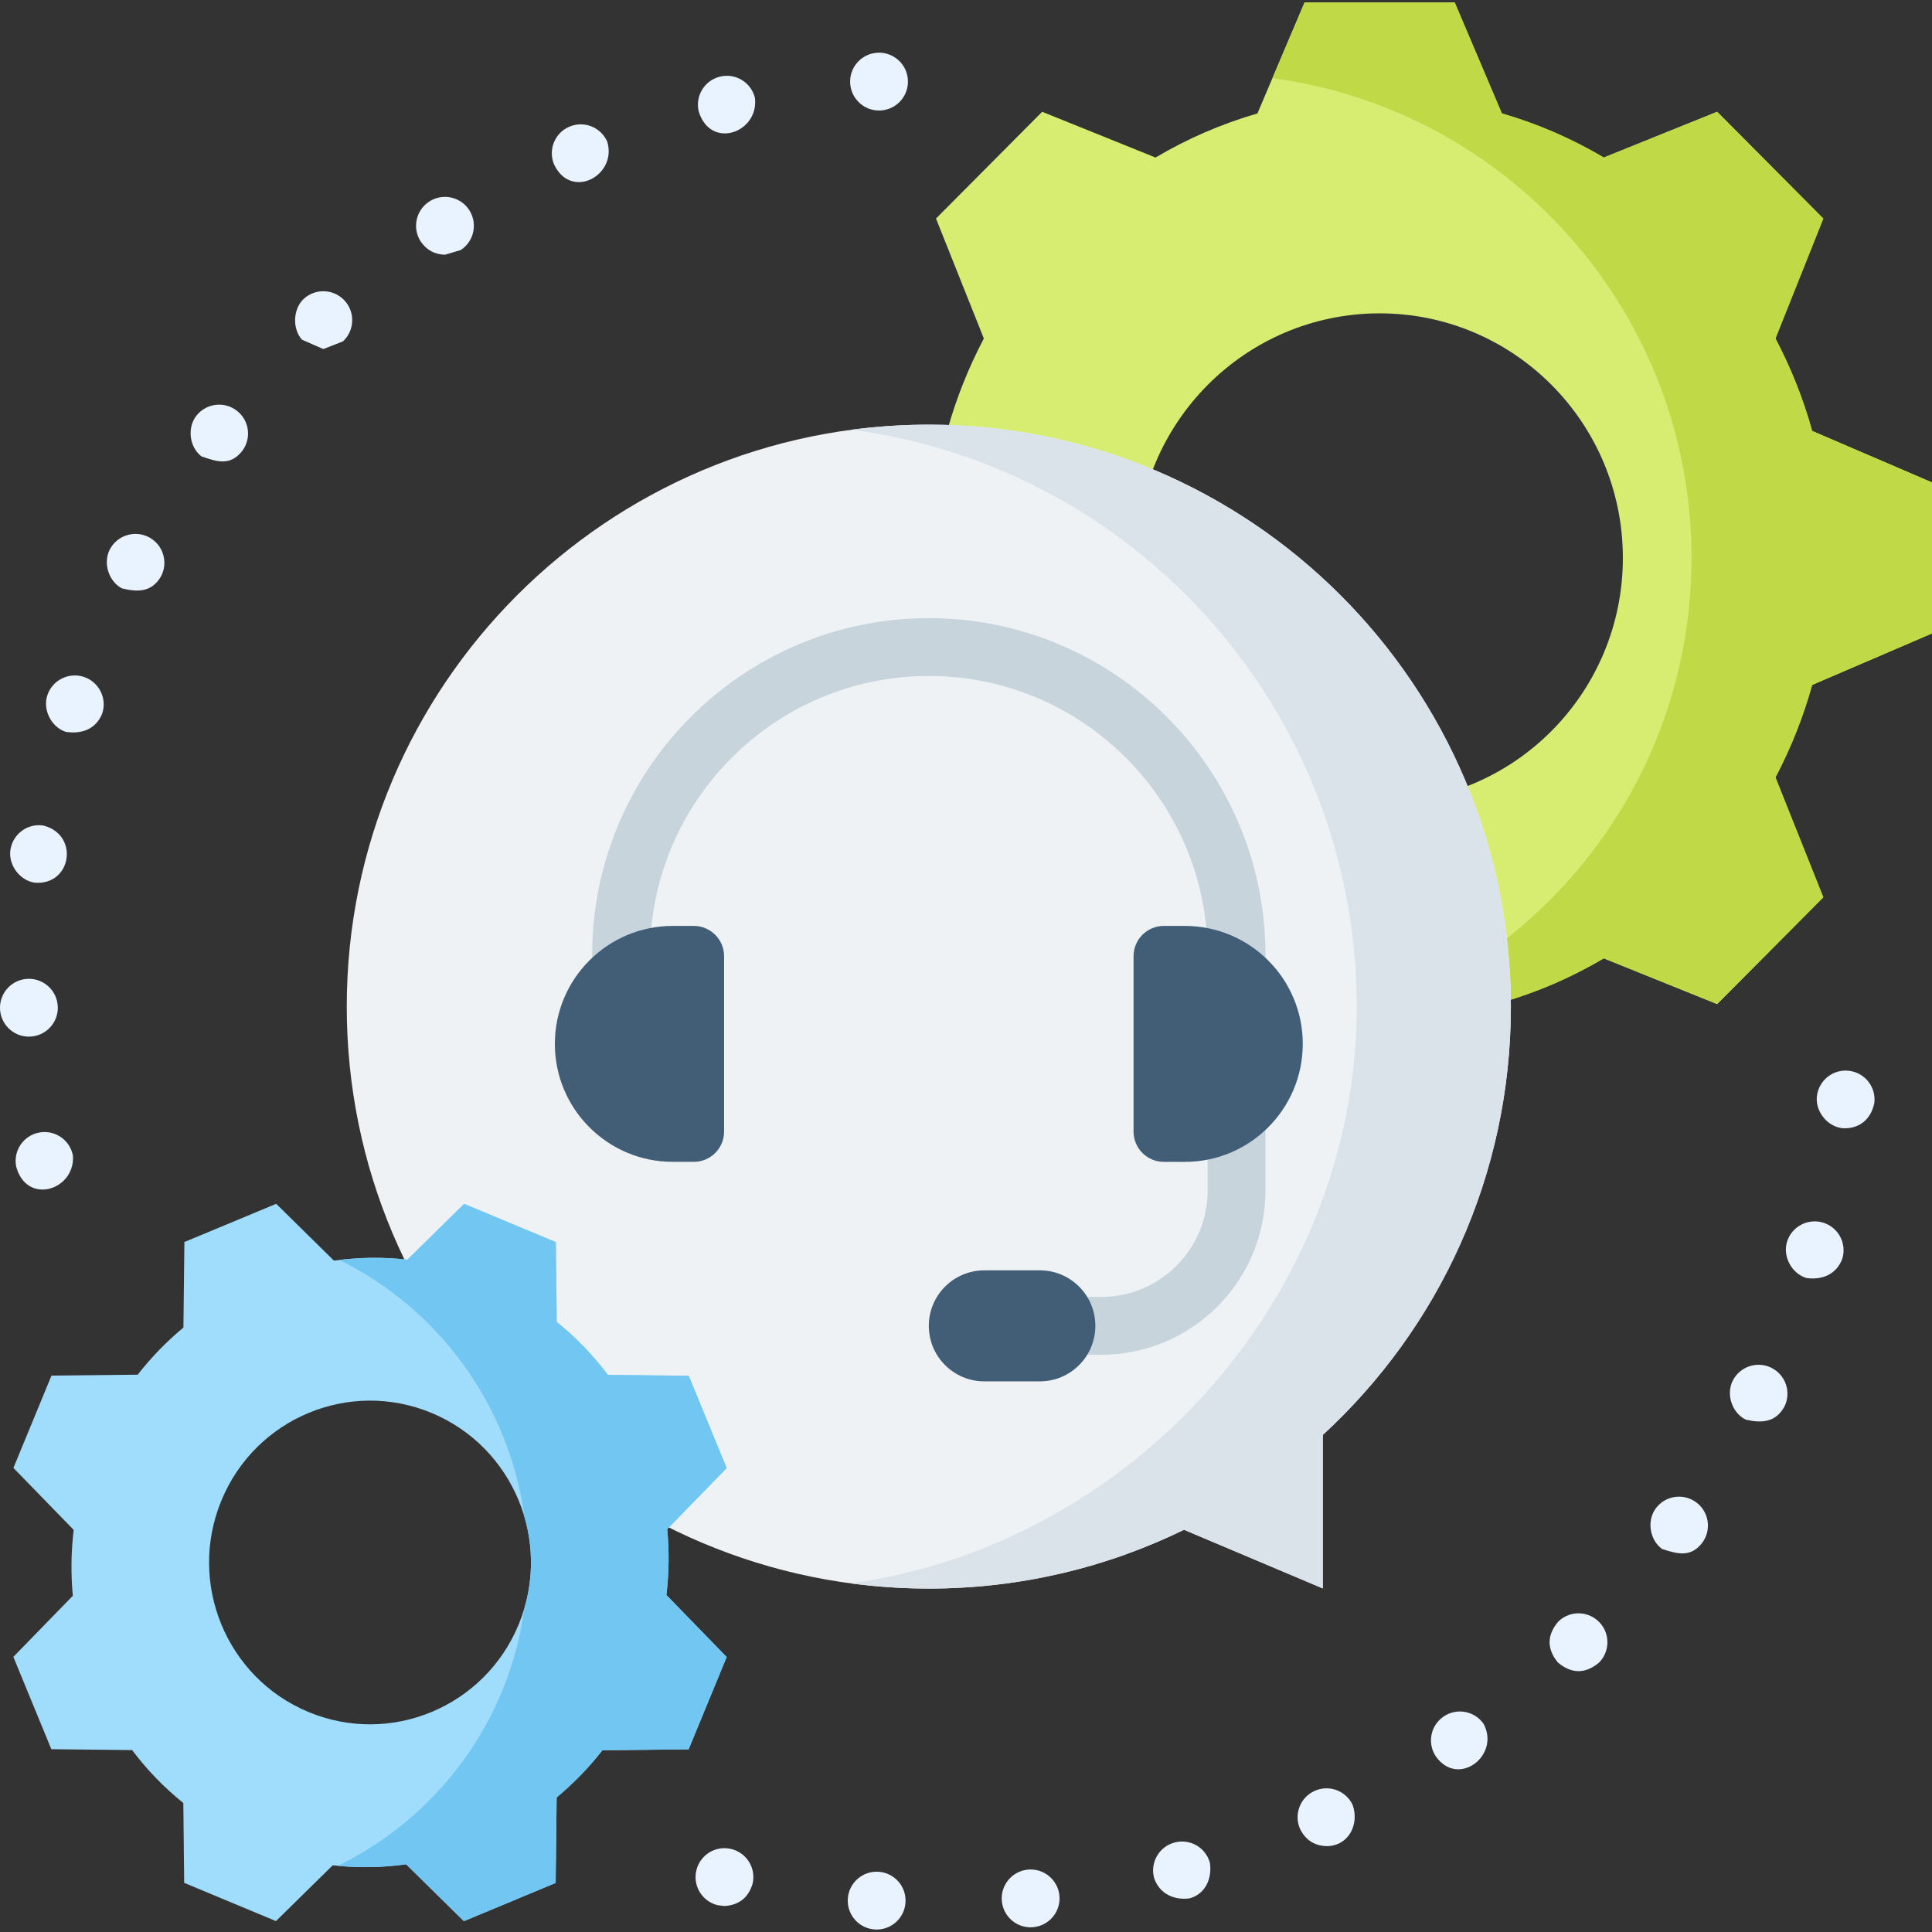 <?xml version="1.0" encoding="UTF-8"?> <svg xmlns="http://www.w3.org/2000/svg" width="100" height="100" viewBox="0 0 100 100" fill="none"><rect x="0" y="0" width="100" height="100" fill="#333333" stroke="none"/> <g clip-path="url(#clip0)"> <path d="M45.272 99.868C44.448 99.812 43.826 99.098 43.883 98.274C43.939 97.448 44.653 96.825 45.48 96.883C46.304 96.939 46.926 97.653 46.868 98.479C46.814 99.267 46.156 99.872 45.378 99.872C45.342 99.872 45.308 99.872 45.272 99.868ZM51.856 98.407C51.774 97.585 52.377 96.853 53.199 96.771C54.021 96.691 54.753 97.292 54.835 98.114C54.915 98.936 54.314 99.668 53.492 99.75C53.442 99.754 53.392 99.758 53.343 99.758C52.582 99.758 51.932 99.18 51.856 98.407ZM37.146 98.613C36.342 98.417 35.849 97.608 36.045 96.805C36.238 96.001 37.048 95.508 37.852 95.704C38.654 95.9 39.147 96.707 38.952 97.512C38.73 98.228 38.246 98.609 37.499 98.655C37.381 98.641 37.264 98.627 37.146 98.613ZM59.737 97.21C59.519 96.412 59.988 95.588 60.785 95.371H60.786C61.583 95.151 62.407 95.62 62.624 96.418C62.743 97.2 62.414 98.027 61.577 98.258C60.788 98.369 60.016 98.031 59.737 97.21ZM67.305 94.694C66.953 93.946 67.277 93.056 68.025 92.705C68.773 92.354 69.663 92.677 70.014 93.425C70.368 94.419 69.81 95.556 68.659 95.556C68.041 95.534 67.589 95.246 67.305 94.694ZM74.335 90.935C73.863 90.257 74.03 89.325 74.71 88.855C75.389 88.382 76.32 88.549 76.793 89.23C77.659 90.851 75.501 92.532 74.335 90.935ZM80.634 86.049C80.057 85.338 80.064 84.632 80.656 83.933C81.247 83.354 82.192 83.364 82.771 83.954C83.35 84.543 83.342 85.491 82.751 86.069C82.043 86.648 81.337 86.641 80.634 86.049ZM86.029 80.176C85.39 79.713 85.232 78.724 85.694 78.085C86.179 77.416 87.114 77.267 87.785 77.752C88.453 78.236 88.603 79.172 88.118 79.841C87.518 80.629 86.835 80.436 86.029 80.176ZM90.361 73.48C89.653 73.132 89.332 72.183 89.68 71.477C90.045 70.735 90.943 70.429 91.683 70.795C92.425 71.162 92.729 72.058 92.364 72.8C91.91 73.639 91.156 73.667 90.361 73.48ZM93.501 66.15C92.746 65.925 92.267 65.046 92.492 64.29C92.725 63.498 93.559 63.045 94.351 63.279C95.143 63.514 95.596 64.346 95.361 65.138C95.063 65.972 94.292 66.265 93.501 66.15ZM95.354 58.395C94.57 58.303 93.951 57.516 94.043 56.733C94.141 55.913 94.886 55.326 95.705 55.424C96.525 55.52 97.112 56.264 97.016 57.084C96.849 57.935 96.226 58.454 95.354 58.395Z" fill="#E8F3FF"></path> <path d="M0.834 60.366C0.683 59.556 1.215 58.772 2.027 58.62C2.839 58.466 3.621 59.001 3.775 59.813C3.901 61.611 1.363 62.405 0.834 60.366ZM0 52.186C-0.014 51.36 0.643 50.679 1.469 50.663C2.297 50.65 2.977 51.308 2.991 52.134H2.993C3.007 52.96 2.348 53.642 1.522 53.656C1.513 53.656 1.505 53.656 1.495 53.656C0.681 53.656 0.014 53.004 0 52.186ZM1.796 45.688C1.017 45.572 0.421 44.764 0.539 43.986C0.663 43.168 1.425 42.605 2.241 42.729C4.117 43.198 3.716 45.842 1.796 45.688ZM3.4 37.879C2.651 37.631 2.203 36.735 2.45 35.987C2.71 35.203 3.558 34.778 4.342 35.037C5.126 35.297 5.551 36.145 5.291 36.929C4.964 37.767 4.191 38.006 3.4 37.879ZM6.307 30.453C5.613 30.082 5.321 29.122 5.69 28.428C6.08 27.697 6.987 27.422 7.716 27.811C8.446 28.2 8.721 29.106 8.332 29.836C7.849 30.67 7.104 30.651 6.307 30.453ZM10.427 23.623C9.802 23.141 9.679 22.147 10.159 21.524C10.666 20.872 11.606 20.752 12.258 21.257C12.913 21.764 13.032 22.703 12.526 23.356C11.9 24.13 11.235 23.9 10.427 23.623ZM15.634 17.584C15.12 17.026 15.165 15.982 15.722 15.469C16.33 14.91 17.276 14.95 17.835 15.557C18.395 16.165 18.356 17.113 17.747 17.672C17.41 17.803 17.073 17.935 16.736 18.067C16.368 17.906 16.001 17.745 15.634 17.584ZM21.777 12.502C21.326 11.808 21.524 10.882 22.218 10.431C22.911 9.982 23.838 10.18 24.287 10.872C24.736 11.566 24.539 12.492 23.846 12.943C23.575 13.024 23.303 13.104 23.032 13.184C22.499 13.171 22.081 12.943 21.777 12.502ZM28.684 8.524C28.357 7.764 28.708 6.884 29.466 6.559H29.469C30.227 6.231 31.107 6.583 31.434 7.341C31.95 9.082 29.574 10.371 28.684 8.524ZM36.166 5.769C35.973 4.966 36.467 4.158 37.272 3.965C38.076 3.771 38.884 4.268 39.075 5.07C39.291 6.863 36.78 7.774 36.166 5.769ZM44.005 4.322C43.951 3.498 44.574 2.786 45.4 2.73C46.224 2.676 46.938 3.3 46.992 4.124C47.048 4.948 46.423 5.663 45.597 5.717C45.565 5.719 45.532 5.721 45.498 5.721C44.717 5.721 44.059 5.114 44.005 4.322Z" fill="#E8F3FF"></path> <path d="M67.524 57.629H75.296L77.736 51.885C79.6 51.346 81.369 50.575 83.011 49.603L88.878 51.971L94.374 46.445L91.896 40.237C92.689 38.732 93.33 37.129 93.796 35.451L100 32.786V24.971L93.797 22.306C93.331 20.628 92.69 19.026 91.897 17.52L94.374 11.312L88.879 5.786L83.012 8.154C81.369 7.182 79.6 6.411 77.737 5.872L75.296 0.128H67.525L65.084 5.872C63.22 6.411 61.451 7.182 59.809 8.154L53.942 5.786L48.447 11.312L50.924 17.52C50.131 19.026 49.49 20.628 49.024 22.306L42.821 24.971V32.786L49.023 35.451C49.49 37.129 50.13 38.732 50.924 40.237L48.446 46.445L53.942 51.971L59.809 49.603C61.451 50.575 63.22 51.346 65.084 51.885L67.524 57.629ZM58.822 28.878C58.822 21.887 64.458 16.219 71.41 16.219C78.362 16.219 83.999 21.887 83.999 28.878C83.999 35.87 78.362 41.538 71.41 41.538C64.458 41.538 58.822 35.87 58.822 28.878Z" fill="#D6ED71"></path> <path d="M100 32.786V24.971L93.797 22.306C93.331 20.628 92.69 19.026 91.897 17.52L94.374 11.312L88.879 5.786L83.011 8.154C81.369 7.182 79.6 6.411 77.736 5.872L75.296 0.128H67.524L65.861 4.044C78.108 5.689 87.552 16.181 87.552 28.879C87.552 41.576 78.108 52.068 65.861 53.714L67.524 57.629H75.296L77.736 51.885C79.6 51.346 81.369 50.575 83.011 49.604L88.879 51.971L94.374 46.445L91.897 40.237C92.69 38.732 93.331 37.13 93.797 35.452L100 32.786Z" fill="#BFDA46"></path> <path d="M48.075 21.98C64.714 21.98 78.203 35.466 78.203 52.102C78.203 60.874 74.451 68.768 68.467 74.273V82.216L61.283 79.181C57.295 81.129 52.813 82.224 48.075 82.224C31.436 82.224 17.948 68.738 17.948 52.102C17.948 35.466 31.436 21.98 48.075 21.98Z" fill="#EEF2F5"></path> <path d="M48.075 21.98C46.722 21.98 45.391 22.069 44.085 22.242C58.838 24.194 70.222 36.819 70.222 52.102C70.222 67.149 58.539 79.961 44.03 81.954C45.353 82.132 46.704 82.224 48.075 82.224C52.813 82.224 57.295 81.129 61.283 79.181L68.467 82.216V74.273C74.451 68.768 78.203 60.874 78.203 52.102C78.203 35.466 64.714 21.98 48.075 21.98Z" fill="#DBE3EA"></path> <path d="M57.005 70.122H51.87C51.044 70.122 50.374 69.452 50.374 68.626C50.374 67.8 51.044 67.13 51.87 67.13H57.005C60.039 67.13 62.507 64.661 62.507 61.627V49.42C62.507 41.462 56.033 34.988 48.075 34.988C40.117 34.988 33.643 41.462 33.643 49.42V57.139C33.643 57.965 32.973 58.635 32.147 58.635C31.32 58.635 30.65 57.965 30.65 57.139V49.42C30.65 39.812 38.467 31.995 48.075 31.995C57.684 31.995 65.5 39.812 65.5 49.42V61.627C65.5 66.311 61.689 70.122 57.005 70.122Z" fill="#C7D4DC"></path> <path d="M60.24 60.138H61.325C64.697 60.138 67.431 57.404 67.431 54.031C67.431 50.659 64.697 47.925 61.325 47.925H60.24C59.374 47.925 58.672 48.627 58.672 49.493V58.569C58.672 59.435 59.374 60.138 60.24 60.138Z" fill="#425E77"></path> <path d="M35.91 47.925H34.826C31.453 47.925 28.719 50.658 28.719 54.031C28.719 57.403 31.453 60.137 34.826 60.137H35.91C36.776 60.137 37.479 59.435 37.479 58.569V49.493C37.478 48.627 36.776 47.925 35.91 47.925Z" fill="#425E77"></path> <path d="M50.949 71.499H53.822C55.409 71.499 56.695 70.213 56.695 68.626C56.695 67.039 55.409 65.753 53.822 65.753H50.949C49.362 65.753 48.075 67.039 48.075 68.626C48.075 70.213 49.362 71.499 50.949 71.499Z" fill="#425E77"></path> <path d="M21.021 96.496L24.01 99.438L28.761 97.46L28.812 93.034C29.676 92.317 30.471 91.5 31.179 90.594L35.642 90.545L37.612 85.768L34.492 82.559C34.63 81.415 34.642 80.272 34.536 79.15L37.615 75.987L35.649 71.209L31.466 71.162C30.707 70.15 29.82 69.228 28.817 68.424L28.773 64.291L24.023 62.311L21.084 65.2C19.809 65.055 18.533 65.076 17.285 65.251L14.296 62.309L9.544 64.287L9.494 68.713C8.63 69.43 7.834 70.247 7.126 71.153L2.664 71.202L0.694 75.979L3.814 79.188C3.676 80.332 3.664 81.475 3.769 82.597L0.691 85.76L2.657 90.538L6.84 90.585C7.599 91.597 8.486 92.519 9.489 93.323L9.533 97.456L14.283 99.436L17.222 96.547C18.497 96.692 19.772 96.671 21.021 96.496ZM15.963 88.611C11.713 86.84 9.697 81.94 11.459 77.667C13.221 73.394 18.094 71.365 22.343 73.136C26.592 74.907 28.609 79.807 26.847 84.081C25.085 88.353 20.212 90.382 15.963 88.611Z" fill="#A0DCFB"></path> <path d="M34.536 79.15L37.615 75.987L35.649 71.209L31.466 71.162C30.707 70.15 29.82 69.228 28.817 68.424L28.773 64.291L24.023 62.311L21.084 65.2C19.906 65.066 18.727 65.074 17.57 65.214C22.665 67.732 26.355 72.663 27.145 78.515C27.584 80.016 27.609 81.648 27.145 83.231C26.351 89.115 22.625 94.069 17.486 96.574C18.673 96.688 19.858 96.659 21.02 96.496L24.01 99.438L28.761 97.46L28.811 93.034C29.676 92.317 30.471 91.5 31.179 90.594L35.642 90.545L37.612 85.768L34.492 82.559C34.63 81.415 34.642 80.272 34.536 79.15Z" fill="#71C6F2"></path> </g> <defs> <clipPath id="clip0"> <rect width="100" height="100" fill="white"></rect> </clipPath> </defs> </svg> 